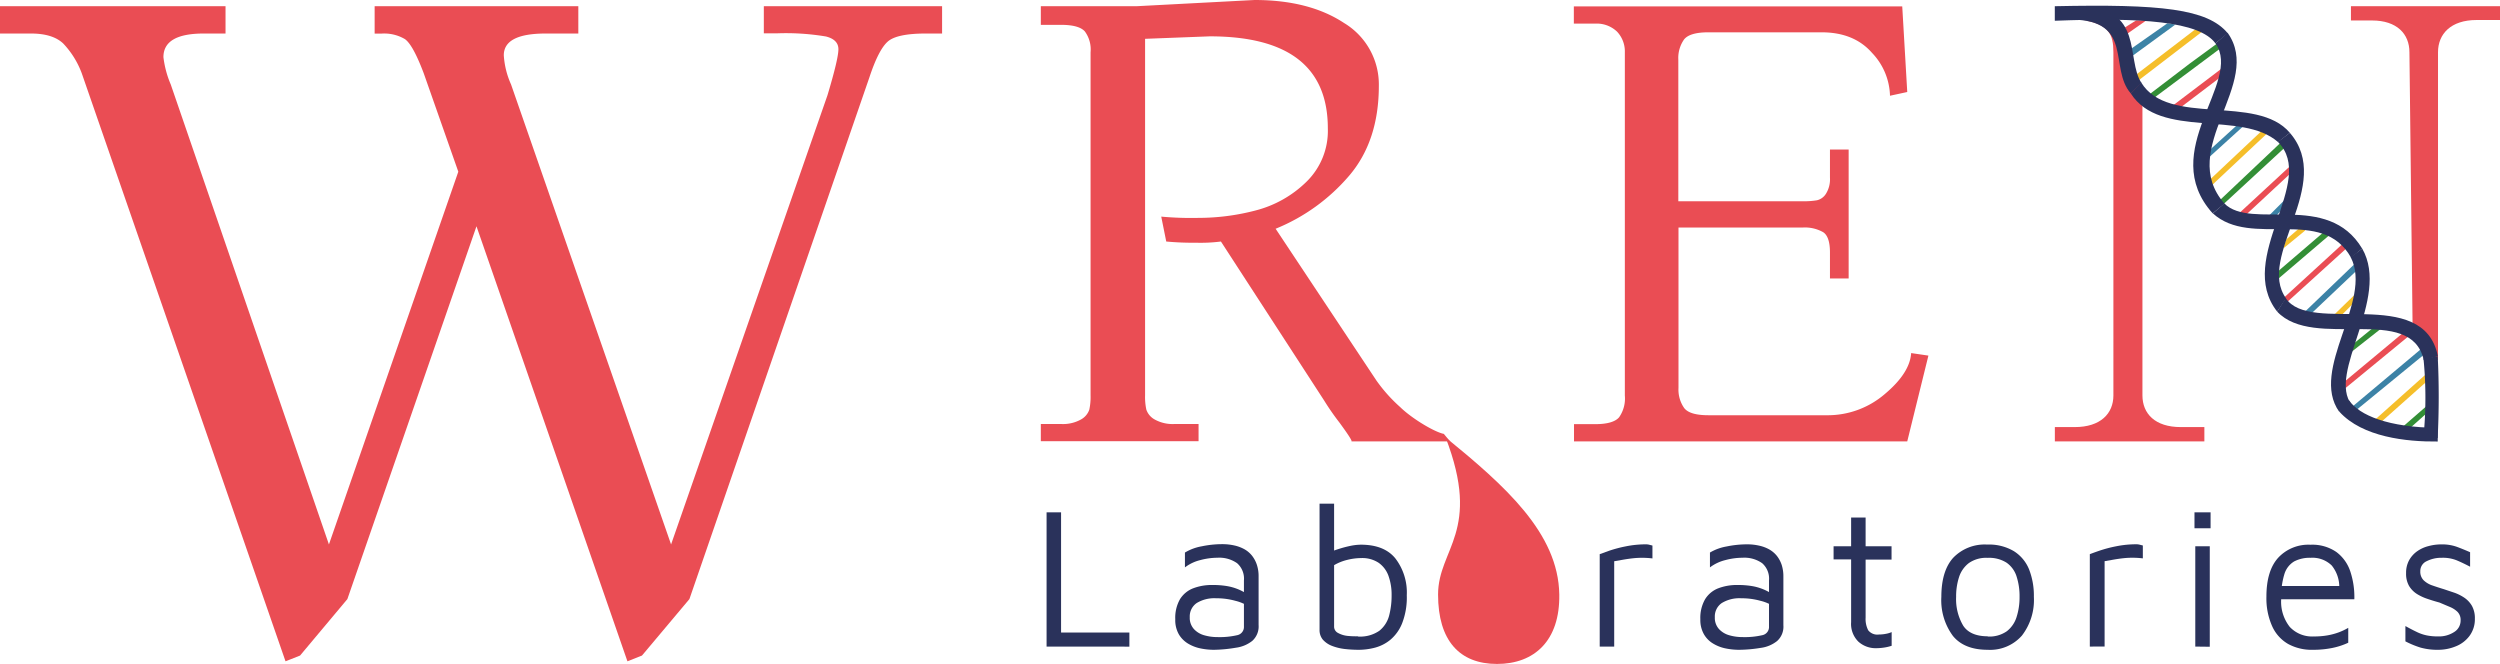 <svg xmlns="http://www.w3.org/2000/svg" xmlns:xlink="http://www.w3.org/1999/xlink" viewBox="0 0 434.75 115.46"><defs><style>.cls-1{fill:#f5be2a;}.cls-2,.cls-3{fill:#ea4d54;}.cls-3{isolation:isolate;}.cls-4{fill:url(#linear-gradient);}.cls-5{fill:#338e36;}.cls-6{fill:#3c82a6;}.cls-7{fill:#3c83a6;}.cls-8{fill:#2a325b;}</style><linearGradient id="linear-gradient" x1="548.74" y1="47.17" x2="549.42" y2="47.55" gradientTransform="matrix(-1.1, -0.33, 0.31, -1.06, 1005.4, 305.05)" gradientUnits="userSpaceOnUse"><stop offset="0" stop-color="#eb5e0b"/><stop offset="0.5" stop-color="#f9bc8d"/><stop offset="1" stop-color="#eb5e0b"/></linearGradient></defs><g id="Layer_2" data-name="Layer 2"><g id="Layer_1-2" data-name="Layer 1"><path id="path3955" class="cls-1" d="M406.62,55.39l3.61-3.63c-.06-.47-.2-.57-.63-.63l-4.29,4.18Z"/><path id="path4083" class="cls-2" d="M369.75,6c-.63-1.12.39-.1-.23-1.22l1.93-1.22h1.77"/><g id="layer1"><g id="g2462"><path id="path3556" class="cls-3" d="M251.38,76.05c10.24,8.36,19.62,16.61,19.78,27.33.13,8-4.3,12.08-10.83,12.08s-10.25-4.08-10.25-12.07S257.72,92.47,251.38,76.05Z"/></g></g><path class="cls-2" d="M111.64,114l-2.53,1L82.86,39.35,60.41,104.18,52.18,114l-2.53,1L14.23,12.78A15.15,15.15,0,0,0,11,7.57Q9.17,5.83,5.38,5.83H0V1.08H39.22V5.83h-3.8q-7,0-7,4.11a17.25,17.25,0,0,0,1.27,4.74l27.51,80L79.7,29.86l-6-17.08c-1.27-3.37-2.37-5.37-3.32-6a7.1,7.1,0,0,0-4-.94H65.15V1.08h35.42V5.83H94.88q-7.27,0-7.27,3.79a14.61,14.61,0,0,0,1.26,5.06l27.83,80,27.2-78.12q1.9-6.33,1.9-8c0-1.1-.71-1.84-2.14-2.21a42.11,42.11,0,0,0-8.61-.55h-2.22V1.08h31V5.83H161q-5.07,0-6.64,1.42c-1.06.95-2.11,3-3.16,6.17l-31.31,90.76Z"/><path class="cls-2" d="M252.16,76.76H235c.22,0-.47-1.09-2.05-3.25a44.59,44.59,0,0,1-2.7-3.89L212.32,42a27.94,27.94,0,0,1-4.32.21,50.61,50.61,0,0,1-5.19-.21l-.87-4.33a57.29,57.29,0,0,0,6.49.22,39.12,39.12,0,0,0,9.95-1.3,19.55,19.55,0,0,0,8.75-4.92,12.36,12.36,0,0,0,3.78-9.35q0-16-20.53-16l-11.25.43V68.76a10.43,10.43,0,0,0,.22,2.48,3.09,3.09,0,0,0,1.4,1.68,6.41,6.41,0,0,0,3.57.81h4.11v3H181v-3h3.46a6.41,6.41,0,0,0,3.57-.81,3.09,3.09,0,0,0,1.4-1.68,10.43,10.43,0,0,0,.22-2.48V9.08a5.27,5.27,0,0,0-1-3.62c-.68-.76-2.07-1.14-4.16-1.14H181V1.08h16.65L218.16,0q9.51,0,15.57,4a12.47,12.47,0,0,1,6.05,10.92q0,9.61-5.19,15.67a33.29,33.29,0,0,1-12.76,9.19l17.52,26.38a27.15,27.15,0,0,0,4.16,4.65c2.05,2,6,4.35,7.57,4.64"/><path class="cls-2" d="M331.67,76.76H273.72v-3h3.68c2.09,0,3.48-.4,4.16-1.19a5.69,5.69,0,0,0,1-3.78V9.08a5,5,0,0,0-1.35-3.57,5.1,5.1,0,0,0-3.84-1.4h-3.68v-3H330.8L331.67,16l-3,.65a11.19,11.19,0,0,0-3.13-7.46q-3.13-3.57-8.76-3.57H297.08c-2.17,0-3.57.42-4.22,1.24a5.59,5.59,0,0,0-1,3.52V35h21.62a14,14,0,0,0,2.48-.17,2.52,2.52,0,0,0,1.57-1.13,4.76,4.76,0,0,0,.7-2.81V26h3.25V48.43h-3.25V43.89c0-1.8-.39-3-1.18-3.51a6.41,6.41,0,0,0-3.57-.81H291.89V67.46a5.57,5.57,0,0,0,1,3.51c.65.83,2.05,1.24,4.22,1.24h20.54a15.22,15.22,0,0,0,10.1-3.67q4.38-3.67,4.6-7.14l3,.44Z"/><path class="cls-2" d="M419,9.08c0-3.17-2.17-5.52-6.5-5.52h-3.67V1.08h25.95v2.4h-4.11c-4.47,0-6.7,2.43-6.7,5.6l0,53.55c-.79,0-3.28-4.15-4.4-4.07m-47-43.07V68.76c0,3.17,2.19,5.51,6.66,5.51h4.11l0,2.49h-26V74.27h3.46c4.47,0,6.72-2.34,6.72-5.51V9.08c0-3.17-.84-4.81-5.09-5.56h3.91V1.08l2.16,3.73"/><g id="layer1-2" data-name="layer1"><g id="g4935"><path id="path4370" class="cls-4" d="M416.25,75.67a.7.7,0,0,0-.15-.15h.19Z"/><path id="path3941" class="cls-2" d="M407.29,42.5a.75.75,0,0,1,.7.74l-10.37,9.4a9.38,9.38,0,0,1-.51-.82"/><path id="path3943" class="cls-5" d="M396.26,48.42l8.67-7.4a.75.75,0,0,0-.82-.67L396.35,47A2.72,2.72,0,0,0,396.26,48.42Z"/><path id="path3947" class="cls-1" d="M399.85,39.69c.45,0,1.06.15,1,.41l-3.65,3h0c-.26.18.23-1.12.43-1.51"/><path id="path3953" class="cls-6" d="M400.66,54.36a5.54,5.54,0,0,0,1.1.33l8.38-7.94c-.09-.7-.39-.84-.77-.75"/><path id="path3957" class="cls-2" d="M390.11,37.78a.7.7,0,0,1-1-.45l9.19-8.49a5.89,5.89,0,0,1,0,1.33"/><path id="path3961" class="cls-5" d="M386,34.84l10.71-10.13a2.82,2.82,0,0,1,.68.89l-10.83,10C386.22,35.66,385.84,35.17,386,34.84Z"/><path id="path3965" class="cls-1" d="M384.5,32.4a.77.77,0,0,1-.49-.89l10-9.41a2.35,2.35,0,0,1,1,.39L385.3,31.6Z"/><path id="path3969" class="cls-6" d="M384.35,27.18l6.5-5.9a9.55,9.55,0,0,0-1.12-.17l-5.8,5.28C383.67,26.75,384.05,27.31,384.35,27.18Z"/><path id="path4039" class="cls-5" d="M421.89,70.69l-4.3,3.74c-.23.58.49.9.7.74l3.6-3.21Z"/><path id="path4041" class="cls-1" d="M422.22,66.15,413.39,74c-.44-.07-.59-.15-.64-.78l9.43-8.42C422.22,65.44,422.18,65.54,422.22,66.15Z"/><path id="path4045" class="cls-6" d="M409.15,70.65,421.85,60a10.2,10.2,0,0,1,0,1.41l-12.21,10C409.38,71.49,409,71,409.15,70.65Z"/><path id="path4049" class="cls-2" d="M407.32,66.69l11-9.16a4.68,4.68,0,0,1,1.2.39l-11.79,9.69A.78.78,0,0,1,407.32,66.69Z"/><path id="path4053" class="cls-5" d="M408,61.92l6.66-5.24a11.56,11.56,0,0,0-1.34-.2l-5.7,4.64C407.37,61.46,407.73,62,408,61.92Z"/><path id="path4077" class="cls-5" d="M385.58,7.55a1,1,0,0,1,.48.91L373.81,17.6A.85.85,0,0,1,373,17l7.76-5.92Z"/><path id="path4079" class="cls-1" d="M371.44,14.33l11.61-8.9a.92.92,0,0,0-.5-.93L371.44,13A2.44,2.44,0,0,0,371.44,14.33Z"/><path id="path4083-2" data-name="path4083" class="cls-7" d="M371,9.6c-.26.17-.42-.86-.22-1.25l6.13-4.3c.68.09.68.09,1.39.22"/><path id="path4089" class="cls-2" d="M378.3,19.37l8.84-6.71c0-.71-.26-.88-.65-.85L377,19C377,19.34,378,19.37,378.3,19.37Z"/><path id="path3955-2" data-name="path3955" class="cls-6" d="M397.28,34.79l-2.81,2.81c.17.44.5.43.95.36l1.3-1.4Z"/><path id="path3834" class="cls-8" d="M386.84,35.42l-2.06,1.68c-9.76-10.88,5.25-22.77.5-29.55l2.09-1.86C393.71,14.52,378.43,25.8,386.84,35.42Z"/><path id="path3808" class="cls-8" d="M398.21,23.1c7.78,9-5.93,21.53-.66,28.79L396,54.19c-7.35-9.36,7.06-22.63.12-29.52"/><path id="path3774" class="cls-8" d="M372.35,14.34l-1.8,1.92c5.12,8,19.3,2.87,25.6,8.45l2.06-1.61C392.44,16.26,377.06,22.11,372.35,14.34Z"/><path id="path3836" class="cls-8" d="M409,70.44l-2.21,1.17c-5.24-7.36,5.93-19.28,2-26.88l2-1.5C415.76,51.94,404.53,64.94,409,70.44Z"/><path id="path3838" class="cls-8" d="M386.81,35.38l-2,1.72c6.71,6.13,19-1.36,24.05,7.73l1.92-1.6C404.8,33.22,391.49,40.1,386.81,35.38Z"/><path id="path3846" class="cls-8" d="M406.83,71.61c4,4.4,11.64,5.23,17.09,5.17l0-2.38c-8.52-.06-13.65-2.17-15.42-4.78"/><path id="path3810" class="cls-8" d="M397.48,51.82,396,54.19c6.39,6.8,23.31-1.5,25.49,8.44l2.46-.69C421.44,49.44,401.68,58.36,397.48,51.82Z"/><path id="path3864" class="cls-8" d="M357.33,1.08V3.61c15-.58,25.14.07,27.94,3.94l2.13-1.77C383.9,1.52,375.67.69,357.33,1.08Z"/></g></g><path id="path3846-2" data-name="path3846" class="cls-8" d="M360.22,3.4c10.94.14,6.45,8.41,10.33,12.86l1.85-1.84c-2.78-4.17.6-13.21-10.92-13.34"/><path id="path3836-2" data-name="path3836" class="cls-8" d="M423.91,76.19,421.44,76a69.37,69.37,0,0,0,0-13.69l2.48-.34A142.38,142.38,0,0,1,423.91,76.19Z"/><path class="cls-8" d="M182,112.44V89.09h2.52V110H196.4v2.45Z"/><path class="cls-8" d="M211.1,113a11.59,11.59,0,0,1-2.33-.24,6.9,6.9,0,0,1-2.17-.84,4.66,4.66,0,0,1-1.61-1.63,5,5,0,0,1-.61-2.61,6.5,6.5,0,0,1,.82-3.48,4.7,4.7,0,0,1,2.28-1.89,9.09,9.09,0,0,1,3.34-.58,15,15,0,0,1,2.49.18,9.22,9.22,0,0,1,1.87.51,9.42,9.42,0,0,1,1.49.75l.49,2.31a7.4,7.4,0,0,0-2.33-1,12.16,12.16,0,0,0-3.34-.44,5.85,5.85,0,0,0-3.4.84,2.82,2.82,0,0,0-1.19,2.45,2.89,2.89,0,0,0,.72,2.06,3.83,3.83,0,0,0,1.82,1.09,8.16,8.16,0,0,0,2.26.31,13.52,13.52,0,0,0,3.44-.33,1.46,1.46,0,0,0,1.18-1.52v-8a3.57,3.57,0,0,0-1.19-3,5.37,5.37,0,0,0-3.4-.95,11.83,11.83,0,0,0-3,.41,7.2,7.2,0,0,0-2.67,1.27V96.09A8.48,8.48,0,0,1,209,95a17.46,17.46,0,0,1,3.54-.37,9.46,9.46,0,0,1,2.13.23,6.49,6.49,0,0,1,1.75.66,4.56,4.56,0,0,1,1.31,1.12,5.19,5.19,0,0,1,.84,1.58,6.25,6.25,0,0,1,.3,2v8.47a3.37,3.37,0,0,1-1.1,2.76,5.77,5.77,0,0,1-2.87,1.19A24,24,0,0,1,211.1,113Z"/><path class="cls-8" d="M236.37,113a21.83,21.83,0,0,1-2.61-.15,9,9,0,0,1-2.2-.56,4.08,4.08,0,0,1-1.53-1.07,2.6,2.6,0,0,1-.56-1.72V87.59H232V97l-.88-.88a12.13,12.13,0,0,1,1.7-.66,19.68,19.68,0,0,1,2-.53,9.58,9.58,0,0,1,1.82-.21q4.06,0,6,2.37a9.72,9.72,0,0,1,2,6.42,12.41,12.41,0,0,1-.81,4.88,7.24,7.24,0,0,1-2.05,2.87,7.05,7.05,0,0,1-2.68,1.37A11.25,11.25,0,0,1,236.37,113Zm-.25-2.31a5.87,5.87,0,0,0,3.75-1,5,5,0,0,0,1.7-2.64,13.64,13.64,0,0,0,.43-3.52,9.7,9.7,0,0,0-.54-3.38,4.73,4.73,0,0,0-1.7-2.27,5.16,5.16,0,0,0-3.08-.83,10.14,10.14,0,0,0-2.34.3,8.54,8.54,0,0,0-2.34.93v10.64a1.23,1.23,0,0,0,.68,1.15,4.34,4.34,0,0,0,1.64.51A14.68,14.68,0,0,0,236.12,110.65Z"/><path class="cls-8" d="M278.19,112.44V96.37l1.63-.59a22.64,22.64,0,0,1,2.91-.77,17.56,17.56,0,0,1,3.51-.35,2.1,2.1,0,0,1,.56.07l.56.14v2.24A15.25,15.25,0,0,0,285.6,97a15,15,0,0,0-1.67.09c-.53.06-1.07.14-1.61.23l-1.61.28v14.84Z"/><path class="cls-8" d="M302.41,113a11.5,11.5,0,0,1-2.32-.24,6.72,6.72,0,0,1-2.17-.84,4.49,4.49,0,0,1-1.61-1.63,5,5,0,0,1-.62-2.61,6.49,6.49,0,0,1,.83-3.48,4.68,4.68,0,0,1,2.27-1.89,9.09,9.09,0,0,1,3.34-.58,15,15,0,0,1,2.49.18,9.22,9.22,0,0,1,1.87.51,9,9,0,0,1,1.49.75l.49,2.31a7.3,7.3,0,0,0-2.33-1,12.11,12.11,0,0,0-3.34-.44,5.87,5.87,0,0,0-3.4.84,2.82,2.82,0,0,0-1.19,2.45,2.89,2.89,0,0,0,.72,2.06,3.88,3.88,0,0,0,1.82,1.09,8.22,8.22,0,0,0,2.26.31,13.61,13.61,0,0,0,3.45-.33,1.45,1.45,0,0,0,1.17-1.52v-8a3.57,3.57,0,0,0-1.19-3,5.36,5.36,0,0,0-3.4-.95,11.69,11.69,0,0,0-3,.41,7.32,7.32,0,0,0-2.68,1.27V96.09a8.48,8.48,0,0,1,2.9-1.06,17.61,17.61,0,0,1,3.54-.37,9.46,9.46,0,0,1,2.13.23,6.37,6.37,0,0,1,1.75.66,4.6,4.6,0,0,1,1.32,1.12,5.19,5.19,0,0,1,.84,1.58,6.54,6.54,0,0,1,.29,2v8.47a3.34,3.34,0,0,1-1.1,2.76,5.74,5.74,0,0,1-2.87,1.19A23.89,23.89,0,0,1,302.41,113Z"/><path class="cls-8" d="M326.28,112.72a4.47,4.47,0,0,1-3.11-1.14,4.32,4.32,0,0,1-1.26-3.38V97.28h-3.05V95h3.05V90h2.52V95h4.51v2.31h-4.51V107.4a4.28,4.28,0,0,0,.45,2.2,2,2,0,0,0,1.86.74,6.08,6.08,0,0,0,1.22-.12,4.24,4.24,0,0,0,1-.3v2.38a7.53,7.53,0,0,1-1.24.3A9,9,0,0,1,326.28,112.72Z"/><path class="cls-8" d="M345.67,113q-4.1,0-6.07-2.43a10.44,10.44,0,0,1-2-6.77q0-4.55,2.09-6.83a7.59,7.59,0,0,1,5.89-2.27,8.46,8.46,0,0,1,4.62,1.14A6.7,6.7,0,0,1,352.85,99a12.56,12.56,0,0,1,.84,4.78,10.13,10.13,0,0,1-2.08,6.75A7.35,7.35,0,0,1,345.67,113Zm0-2.31a5.27,5.27,0,0,0,3.32-.92,5,5,0,0,0,1.7-2.49,11.16,11.16,0,0,0,.51-3.48,11,11,0,0,0-.53-3.59,4.6,4.6,0,0,0-1.73-2.36,5.64,5.64,0,0,0-3.27-.84,5.27,5.27,0,0,0-3.29.91,5,5,0,0,0-1.7,2.43,10.88,10.88,0,0,0-.51,3.45,9.08,9.08,0,0,0,1.23,5C342.18,110,343.61,110.65,345.64,110.65Z"/><path class="cls-8" d="M363.42,112.44V96.37c.28-.11.82-.31,1.63-.59A22.45,22.45,0,0,1,368,95a17.58,17.58,0,0,1,3.52-.35,2.2,2.2,0,0,1,.56.07l.56.14v2.24a15.56,15.56,0,0,0-1.77-.11,14.85,14.85,0,0,0-1.66.09c-.54.06-1.08.14-1.61.23l-1.61.28v14.84Z"/><path class="cls-8" d="M381.62,91.86V89.09h2.8v2.77Zm.14,20.58V95h2.52v17.47Z"/><path class="cls-8" d="M402.23,113a8.55,8.55,0,0,1-4.3-1,6.73,6.73,0,0,1-2.8-3.1,11.84,11.84,0,0,1-1-5.14q0-4.51,2.05-6.77a7.16,7.16,0,0,1,5.61-2.26,7.37,7.37,0,0,1,4.5,1.26,6.92,6.92,0,0,1,2.43,3.39,14.1,14.1,0,0,1,.7,4.83h-14l.17-2.31H407.8l-1,.35a5.93,5.93,0,0,0-1.32-3.92A4.81,4.81,0,0,0,401.81,97a5.83,5.83,0,0,0-2.85.63,3.88,3.88,0,0,0-1.7,2.19,13.45,13.45,0,0,0-.56,4.35,7.06,7.06,0,0,0,1.49,4.85,5.32,5.32,0,0,0,4.18,1.66,13.43,13.43,0,0,0,2.38-.19,11.2,11.2,0,0,0,2-.54,10.49,10.49,0,0,0,1.61-.77v2.59a12.25,12.25,0,0,1-2.78.91A16.6,16.6,0,0,1,402.23,113Z"/><path class="cls-8" d="M424.11,113a11,11,0,0,1-3.17-.38,15.89,15.89,0,0,1-2.64-1.09v-2.66q1.08.6,1.92,1a7.36,7.36,0,0,0,1.72.61,9.15,9.15,0,0,0,2,.19,4.8,4.8,0,0,0,2.85-.77,2.32,2.32,0,0,0,1.11-2,2,2,0,0,0-.55-1.51,4.29,4.29,0,0,0-1.38-.87l-1.75-.74c-.67-.18-1.36-.39-2-.61a8.44,8.44,0,0,1-1.9-.87,4.29,4.29,0,0,1-1.38-1.4,4.23,4.23,0,0,1-.52-2.23,4.51,4.51,0,0,1,.54-2.27,4.72,4.72,0,0,1,1.42-1.56,5.94,5.94,0,0,1,2-.89,8.45,8.45,0,0,1,2.17-.28,7.64,7.64,0,0,1,2.69.42c.75.28,1.52.59,2.31.94v2.52c-.88-.46-1.68-.84-2.38-1.13A6.46,6.46,0,0,0,424.6,97a5.57,5.57,0,0,0-2.58.58,1.87,1.87,0,0,0-1.13,1.76,2.11,2.11,0,0,0,.57,1.56,4,4,0,0,0,1.53.91c.63.22,1.3.44,2,.65l1.82.61a7.76,7.76,0,0,1,1.75.88,4.33,4.33,0,0,1,1.31,1.41,4.42,4.42,0,0,1,.51,2.24,4.85,4.85,0,0,1-1,3.07,5.49,5.49,0,0,1-2.4,1.76A8,8,0,0,1,424.11,113Z"/></g></g></svg>